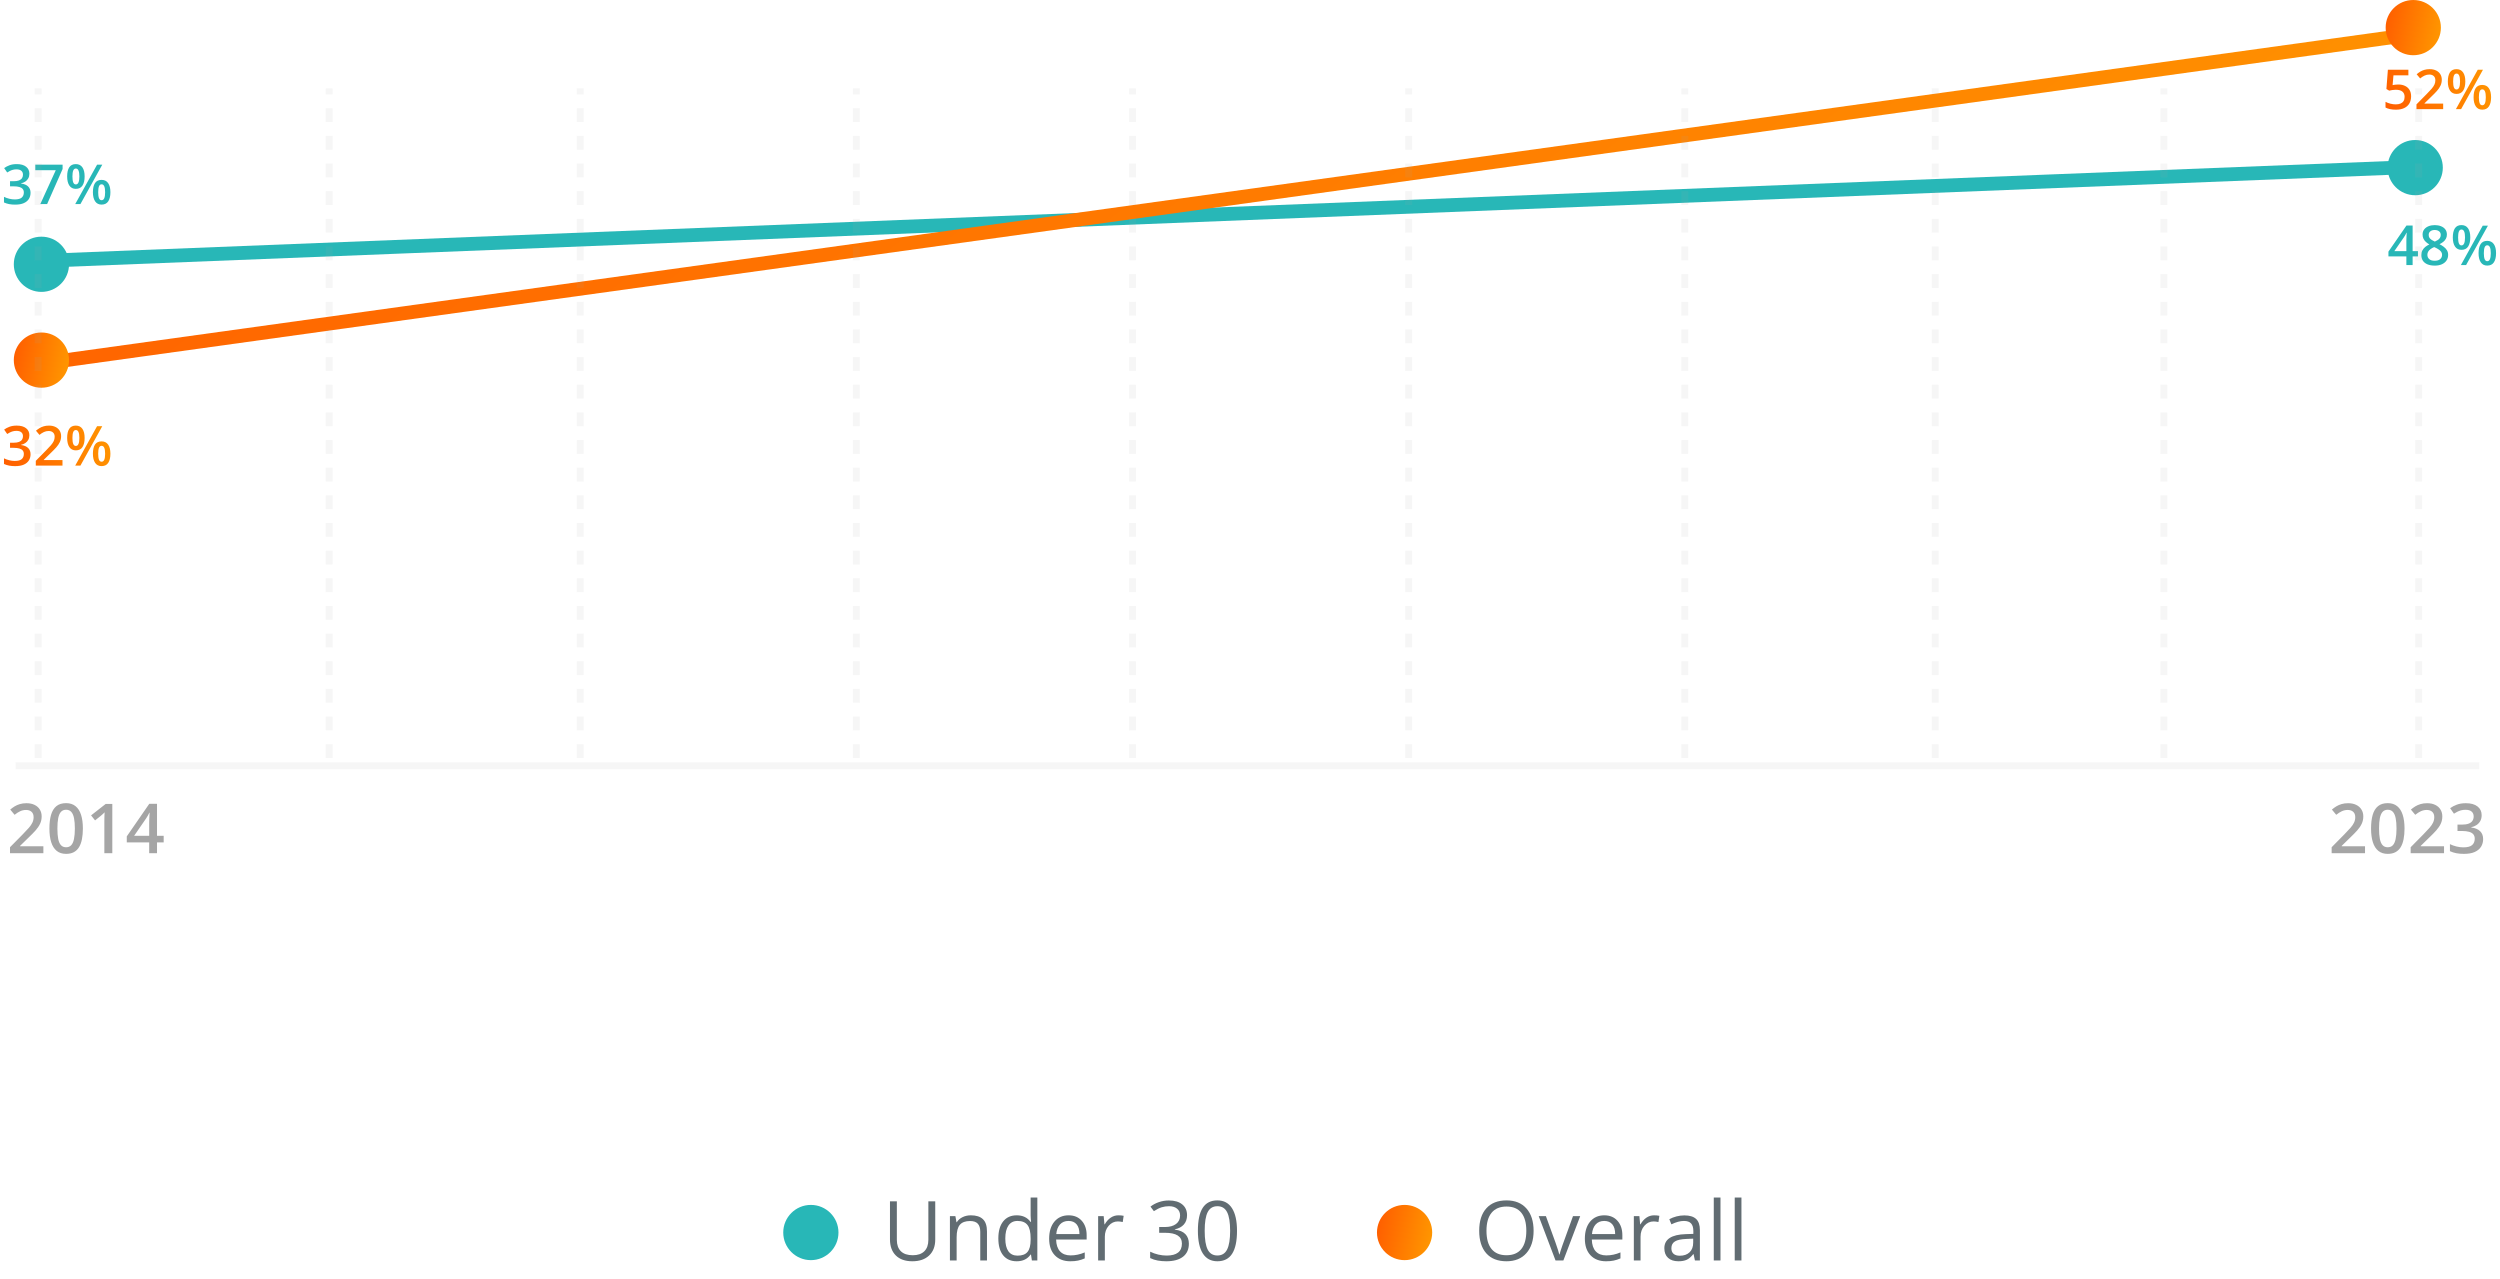 <?xml version="1.0" encoding="UTF-8"?>
<svg xmlns="http://www.w3.org/2000/svg" width="481" height="246" viewBox="0 0 481 246" fill="none">
  <path d="M179.94 231.134V238.497C179.94 239.794 179.548 240.813 178.764 241.555C177.981 242.297 176.904 242.668 175.535 242.668C174.165 242.668 173.104 242.295 172.351 241.547C171.604 240.8 171.231 239.773 171.231 238.465V231.134H172.554V238.559C172.554 239.508 172.813 240.237 173.332 240.746C173.851 241.254 174.614 241.508 175.62 241.508C176.58 241.508 177.319 241.254 177.838 240.746C178.357 240.232 178.617 239.498 178.617 238.543V231.134H179.94ZM188.602 242.512V236.994C188.602 236.299 188.444 235.78 188.127 235.438C187.811 235.095 187.315 234.924 186.641 234.924C185.748 234.924 185.095 235.165 184.679 235.648C184.264 236.131 184.057 236.927 184.057 238.037V242.512H182.765V233.982H183.816L184.026 235.15H184.088C184.353 234.73 184.724 234.405 185.201 234.177C185.678 233.944 186.21 233.827 186.796 233.827C187.824 233.827 188.597 234.076 189.116 234.574C189.635 235.067 189.894 235.858 189.894 236.948V242.512H188.602ZM198.362 241.368H198.292C197.695 242.235 196.803 242.668 195.614 242.668C194.499 242.668 193.63 242.287 193.007 241.524C192.39 240.761 192.081 239.677 192.081 238.271C192.081 236.865 192.392 235.773 193.015 234.994C193.638 234.216 194.504 233.827 195.614 233.827C196.771 233.827 197.659 234.247 198.276 235.088H198.377L198.323 234.473L198.292 233.873V230.402H199.584V242.512H198.533L198.362 241.368ZM195.778 241.586C196.66 241.586 197.298 241.348 197.692 240.87C198.092 240.388 198.292 239.612 198.292 238.543V238.271C198.292 237.062 198.089 236.201 197.685 235.687C197.285 235.168 196.644 234.909 195.762 234.909C195.005 234.909 194.424 235.204 194.019 235.796C193.619 236.382 193.42 237.212 193.42 238.286C193.42 239.376 193.619 240.198 194.019 240.754C194.418 241.309 195.005 241.586 195.778 241.586ZM205.934 242.668C204.674 242.668 203.677 242.284 202.946 241.516C202.219 240.748 201.856 239.682 201.856 238.317C201.856 236.943 202.193 235.85 202.868 235.041C203.548 234.231 204.458 233.827 205.6 233.827C206.669 233.827 207.514 234.18 208.137 234.885C208.76 235.586 209.071 236.512 209.071 237.664V238.481H203.195C203.221 239.482 203.472 240.242 203.95 240.761C204.432 241.28 205.109 241.54 205.981 241.54C206.899 241.54 207.807 241.348 208.705 240.964V242.116C208.249 242.313 207.815 242.453 207.405 242.536C207.001 242.624 206.51 242.668 205.934 242.668ZM205.584 234.909C204.899 234.909 204.352 235.132 203.942 235.578C203.537 236.024 203.299 236.642 203.226 237.43H207.686C207.686 236.616 207.504 235.993 207.141 235.562C206.778 235.127 206.259 234.909 205.584 234.909ZM215.173 233.827C215.551 233.827 215.891 233.858 216.192 233.92L216.013 235.119C215.66 235.041 215.349 235.002 215.079 235.002C214.389 235.002 213.798 235.282 213.305 235.843C212.817 236.403 212.573 237.101 212.573 237.936V242.512H211.281V233.982H212.347L212.495 235.562H212.558C212.874 235.007 213.255 234.579 213.702 234.278C214.148 233.977 214.638 233.827 215.173 233.827ZM228.388 233.811C228.388 234.538 228.183 235.132 227.773 235.593C227.368 236.055 226.792 236.364 226.045 236.52V236.582C226.958 236.696 227.636 236.987 228.077 237.454C228.518 237.921 228.738 238.533 228.738 239.29C228.738 240.375 228.362 241.21 227.61 241.796C226.857 242.378 225.788 242.668 224.403 242.668C223.801 242.668 223.249 242.621 222.745 242.528C222.247 242.44 221.762 242.282 221.29 242.053V240.824C221.783 241.067 222.307 241.254 222.862 241.384C223.422 241.508 223.952 241.571 224.45 241.571C226.416 241.571 227.4 240.8 227.4 239.259C227.4 237.879 226.315 237.189 224.146 237.189H223.026V236.076H224.162C225.049 236.076 225.752 235.881 226.271 235.492C226.79 235.098 227.049 234.553 227.049 233.858C227.049 233.303 226.857 232.867 226.473 232.55C226.095 232.234 225.578 232.076 224.925 232.076C224.426 232.076 223.957 232.143 223.516 232.278C223.075 232.413 222.572 232.662 222.006 233.025L221.352 232.153C221.819 231.785 222.356 231.497 222.963 231.29C223.576 231.077 224.219 230.97 224.893 230.97C225.999 230.97 226.857 231.225 227.47 231.733C228.082 232.236 228.388 232.929 228.388 233.811ZM238 236.808C238 238.774 237.688 240.242 237.066 241.213C236.448 242.183 235.501 242.668 234.225 242.668C233.001 242.668 232.069 242.173 231.431 241.182C230.793 240.185 230.474 238.727 230.474 236.808C230.474 234.826 230.782 233.355 231.4 232.395C232.017 231.435 232.959 230.955 234.225 230.955C235.46 230.955 236.396 231.456 237.035 232.457C237.678 233.458 238 234.909 238 236.808ZM231.781 236.808C231.781 238.463 231.976 239.669 232.365 240.427C232.754 241.179 233.374 241.555 234.225 241.555C235.086 241.555 235.709 241.174 236.093 240.411C236.482 239.643 236.677 238.442 236.677 236.808C236.677 235.173 236.482 233.977 236.093 233.22C235.709 232.457 235.086 232.076 234.225 232.076C233.374 232.076 232.754 232.452 232.365 233.204C231.976 233.951 231.781 235.152 231.781 236.808Z" fill="#616C72"></path>
  <circle cx="5.313" cy="5.313" r="5.313" transform="matrix(1 0 0 -1 150.696 242.451)" fill="#28B7B7"></circle>
  <path d="M295.065 236.808C295.065 238.629 294.603 240.061 293.68 241.104C292.761 242.147 291.482 242.668 289.843 242.668C288.167 242.668 286.872 242.157 285.959 241.135C285.051 240.108 284.597 238.66 284.597 236.792C284.597 234.94 285.054 233.505 285.967 232.488C286.88 231.466 288.177 230.955 289.858 230.955C291.493 230.955 292.769 231.474 293.688 232.511C294.606 233.549 295.065 234.981 295.065 236.808ZM285.998 236.808C285.998 238.349 286.325 239.519 286.979 240.318C287.638 241.112 288.592 241.508 289.843 241.508C291.104 241.508 292.056 241.112 292.699 240.318C293.343 239.524 293.664 238.354 293.664 236.808C293.664 235.277 293.343 234.117 292.699 233.329C292.061 232.535 291.114 232.138 289.858 232.138C288.598 232.138 287.638 232.537 286.979 233.336C286.325 234.13 285.998 235.287 285.998 236.808ZM299.283 242.512L296.046 233.982H297.431L299.268 239.041C299.683 240.224 299.927 240.992 299.999 241.345H300.062C300.119 241.07 300.298 240.502 300.599 239.641C300.905 238.774 301.587 236.888 302.646 233.982H304.031L300.793 242.512H299.283ZM309.004 242.668C307.743 242.668 306.747 242.284 306.016 241.516C305.289 240.748 304.926 239.682 304.926 238.317C304.926 236.943 305.263 235.85 305.938 235.041C306.618 234.231 307.528 233.827 308.67 233.827C309.738 233.827 310.584 234.18 311.207 234.885C311.829 235.586 312.141 236.512 312.141 237.664V238.481H306.265C306.291 239.482 306.542 240.242 307.02 240.761C307.502 241.28 308.179 241.54 309.051 241.54C309.969 241.54 310.877 241.348 311.775 240.964V242.116C311.318 242.313 310.885 242.453 310.475 242.536C310.071 242.624 309.58 242.668 309.004 242.668ZM308.654 234.909C307.969 234.909 307.422 235.132 307.012 235.578C306.607 236.024 306.368 236.642 306.296 237.43H310.755C310.755 236.616 310.574 235.993 310.211 235.562C309.847 235.127 309.329 234.909 308.654 234.909ZM318.242 233.827C318.621 233.827 318.961 233.858 319.262 233.92L319.083 235.119C318.73 235.041 318.419 235.002 318.149 235.002C317.459 235.002 316.868 235.282 316.375 235.843C315.887 236.403 315.643 237.101 315.643 237.936V242.512H314.351V233.982H315.417L315.565 235.562H315.627C315.944 235.007 316.325 234.579 316.772 234.278C317.218 233.977 317.708 233.827 318.242 233.827ZM326.103 242.512L325.846 241.298H325.784C325.359 241.833 324.933 242.196 324.508 242.388C324.087 242.575 323.561 242.668 322.928 242.668C322.082 242.668 321.418 242.45 320.935 242.014C320.458 241.579 320.219 240.958 320.219 240.154C320.219 238.432 321.597 237.529 324.352 237.446L325.8 237.399V236.87C325.8 236.201 325.654 235.708 325.364 235.391C325.078 235.069 324.619 234.909 323.986 234.909C323.275 234.909 322.471 235.127 321.574 235.562L321.177 234.574C321.597 234.346 322.056 234.167 322.554 234.037C323.057 233.907 323.561 233.842 324.064 233.842C325.081 233.842 325.833 234.068 326.321 234.519C326.814 234.971 327.06 235.695 327.06 236.691V242.512H326.103ZM323.185 241.602C323.989 241.602 324.619 241.381 325.076 240.94C325.538 240.499 325.769 239.882 325.769 239.088V238.317L324.477 238.372C323.449 238.408 322.707 238.569 322.251 238.855C321.799 239.135 321.574 239.573 321.574 240.17C321.574 240.637 321.714 240.992 321.994 241.236C322.279 241.48 322.676 241.602 323.185 241.602ZM331.022 242.512H329.73V230.402H331.022V242.512ZM335.053 242.512H333.761V230.402H335.053V242.512Z" fill="#616C72"></path>
  <circle cx="5.313" cy="5.313" r="5.313" transform="matrix(1 0 0 -1 264.928 242.451)" fill="url(#paint0_linear_2903_15178)"></circle>
  <path d="M5.651 33.415C5.651 33.757 5.581 34.055 5.443 34.307C5.305 34.56 5.114 34.767 4.872 34.93C4.634 35.089 4.357 35.203 4.042 35.272V35.309C4.647 35.385 5.104 35.575 5.412 35.879C5.723 36.184 5.879 36.587 5.879 37.088C5.879 37.527 5.773 37.92 5.562 38.266C5.351 38.608 5.028 38.878 4.592 39.075C4.156 39.273 3.596 39.371 2.911 39.371C2.499 39.371 2.117 39.338 1.764 39.273C1.415 39.207 1.083 39.101 0.768 38.956V37.872C1.09 38.031 1.432 38.154 1.795 38.24C2.159 38.327 2.503 38.37 2.828 38.37C3.461 38.37 3.912 38.252 4.182 38.017C4.452 37.778 4.587 37.45 4.587 37.031C4.587 36.761 4.516 36.54 4.374 36.367C4.236 36.194 4.02 36.064 3.726 35.978C3.435 35.891 3.06 35.848 2.6 35.848H1.93V34.867H2.605C3.044 34.867 3.397 34.816 3.663 34.712C3.93 34.605 4.122 34.458 4.239 34.271C4.36 34.084 4.421 33.866 4.421 33.617C4.421 33.292 4.315 33.039 4.104 32.859C3.893 32.676 3.58 32.584 3.165 32.584C2.909 32.584 2.676 32.614 2.465 32.673C2.257 32.731 2.065 32.806 1.889 32.896C1.712 32.986 1.545 33.083 1.386 33.186L0.799 32.341C1.086 32.126 1.429 31.945 1.827 31.796C2.224 31.647 2.688 31.573 3.217 31.573C3.995 31.573 4.596 31.741 5.018 32.076C5.44 32.408 5.651 32.854 5.651 33.415ZM7.752 39.267L10.73 32.751H6.792V31.682H12.043V32.517L9.065 39.267H7.752ZM14.585 31.573C15.142 31.573 15.564 31.78 15.851 32.195C16.138 32.607 16.282 33.19 16.282 33.944C16.282 34.694 16.144 35.281 15.867 35.703C15.594 36.125 15.166 36.336 14.585 36.336C14.042 36.336 13.629 36.125 13.345 35.703C13.062 35.281 12.92 34.694 12.92 33.944C12.92 33.19 13.053 32.607 13.319 32.195C13.589 31.78 14.011 31.573 14.585 31.573ZM14.591 32.424C14.366 32.424 14.2 32.55 14.092 32.802C13.989 33.055 13.937 33.437 13.937 33.949C13.937 34.458 13.989 34.842 14.092 35.101C14.2 35.357 14.366 35.485 14.591 35.485C14.819 35.485 14.988 35.357 15.099 35.101C15.213 34.845 15.27 34.461 15.27 33.949C15.27 33.441 15.215 33.06 15.104 32.808C14.993 32.552 14.822 32.424 14.591 32.424ZM19.68 31.682L15.473 39.267H14.471L18.679 31.682H19.68ZM19.54 34.608C20.097 34.608 20.519 34.816 20.806 35.231C21.097 35.642 21.242 36.225 21.242 36.979C21.242 37.726 21.104 38.311 20.827 38.733C20.554 39.155 20.125 39.366 19.54 39.366C18.997 39.366 18.584 39.155 18.3 38.733C18.017 38.311 17.875 37.726 17.875 36.979C17.875 36.225 18.008 35.642 18.274 35.231C18.544 34.816 18.966 34.608 19.54 34.608ZM19.546 35.459C19.321 35.459 19.155 35.585 19.047 35.838C18.944 36.09 18.892 36.472 18.892 36.984C18.892 37.493 18.944 37.877 19.047 38.136C19.155 38.392 19.321 38.52 19.546 38.52C19.777 38.52 19.948 38.394 20.059 38.141C20.17 37.885 20.225 37.5 20.225 36.984C20.225 36.476 20.17 36.095 20.059 35.843C19.948 35.587 19.777 35.459 19.546 35.459Z" fill="#28B7B7"></path>
  <path d="M465.216 49.335H464.189V51.001H462.985V49.335H459.535V48.411L463.001 43.394H464.189V48.323H465.216V49.335ZM462.985 48.323V46.44C462.985 46.284 462.987 46.127 462.99 45.968C462.997 45.805 463.004 45.649 463.011 45.501C463.018 45.352 463.025 45.215 463.032 45.091C463.039 44.963 463.044 44.857 463.047 44.774H463.006C462.94 44.913 462.867 45.054 462.788 45.2C462.708 45.342 462.624 45.48 462.534 45.615L460.666 48.323H462.985ZM468.443 43.311C468.883 43.311 469.279 43.38 469.632 43.519C469.984 43.654 470.265 43.856 470.472 44.126C470.68 44.395 470.783 44.729 470.783 45.127C470.783 45.435 470.719 45.703 470.591 45.931C470.467 46.16 470.297 46.36 470.083 46.533C469.869 46.703 469.628 46.853 469.362 46.984C469.659 47.13 469.933 47.298 470.182 47.488C470.434 47.675 470.636 47.894 470.789 48.147C470.944 48.399 471.022 48.695 471.022 49.034C471.022 49.459 470.913 49.828 470.695 50.139C470.481 50.447 470.182 50.686 469.798 50.855C469.414 51.021 468.966 51.104 468.454 51.104C467.904 51.104 467.435 51.023 467.048 50.86C466.66 50.698 466.366 50.466 466.166 50.165C465.965 49.861 465.865 49.498 465.865 49.075C465.865 48.726 465.934 48.423 466.072 48.167C466.211 47.912 466.396 47.69 466.627 47.503C466.863 47.317 467.12 47.159 467.401 47.031C467.162 46.889 466.944 46.73 466.747 46.554C466.55 46.374 466.392 46.168 466.275 45.936C466.16 45.701 466.103 45.43 466.103 45.122C466.103 44.727 466.209 44.397 466.42 44.131C466.631 43.861 466.913 43.657 467.266 43.519C467.622 43.38 468.015 43.311 468.443 43.311ZM467.027 49.029C467.027 49.361 467.145 49.634 467.38 49.849C467.615 50.063 467.966 50.17 468.433 50.17C468.897 50.17 469.249 50.065 469.492 49.854C469.734 49.643 469.855 49.364 469.855 49.019C469.855 48.797 469.792 48.602 469.668 48.432C469.547 48.263 469.383 48.112 469.175 47.981C468.971 47.846 468.744 47.721 468.495 47.607L468.329 47.54C468.059 47.654 467.828 47.784 467.634 47.929C467.44 48.071 467.29 48.231 467.183 48.411C467.079 48.591 467.027 48.797 467.027 49.029ZM468.433 44.25C468.098 44.25 467.821 44.333 467.603 44.499C467.388 44.662 467.281 44.897 467.281 45.205C467.281 45.423 467.333 45.61 467.437 45.765C467.544 45.921 467.688 46.056 467.867 46.17C468.047 46.281 468.246 46.384 468.464 46.481C468.675 46.388 468.865 46.286 469.035 46.175C469.208 46.061 469.345 45.926 469.445 45.77C469.549 45.611 469.6 45.421 469.6 45.2C469.6 44.895 469.492 44.662 469.274 44.499C469.059 44.333 468.779 44.25 468.433 44.25ZM473.585 43.306C474.142 43.306 474.564 43.513 474.851 43.928C475.138 44.34 475.282 44.923 475.282 45.677C475.282 46.428 475.144 47.014 474.867 47.436C474.594 47.858 474.166 48.069 473.585 48.069C473.042 48.069 472.629 47.858 472.345 47.436C472.062 47.014 471.92 46.428 471.92 45.677C471.92 44.923 472.053 44.34 472.319 43.928C472.589 43.513 473.011 43.306 473.585 43.306ZM473.59 44.157C473.366 44.157 473.2 44.283 473.092 44.535C472.989 44.788 472.937 45.17 472.937 45.682C472.937 46.191 472.989 46.575 473.092 46.834C473.2 47.09 473.366 47.218 473.59 47.218C473.819 47.218 473.988 47.09 474.099 46.834C474.213 46.578 474.27 46.194 474.27 45.682C474.27 45.174 474.215 44.793 474.104 44.541C473.993 44.285 473.822 44.157 473.59 44.157ZM478.68 43.415L474.473 51.001H473.471L477.679 43.415H478.68ZM478.54 46.341C479.097 46.341 479.519 46.549 479.806 46.964C480.097 47.375 480.242 47.958 480.242 48.712C480.242 49.459 480.104 50.044 479.827 50.466C479.554 50.888 479.125 51.099 478.54 51.099C477.997 51.099 477.584 50.888 477.3 50.466C477.017 50.044 476.875 49.459 476.875 48.712C476.875 47.958 477.008 47.375 477.274 46.964C477.544 46.549 477.966 46.341 478.54 46.341ZM478.546 47.192C478.321 47.192 478.155 47.318 478.047 47.571C477.944 47.823 477.892 48.206 477.892 48.718C477.892 49.226 477.944 49.61 478.047 49.869C478.155 50.125 478.321 50.253 478.546 50.253C478.777 50.253 478.949 50.127 479.059 49.875C479.17 49.619 479.225 49.233 479.225 48.718C479.225 48.209 479.17 47.828 479.059 47.576C478.949 47.32 478.777 47.192 478.546 47.192Z" fill="#28B7B7"></path>
  <circle cx="7.97" cy="50.848" r="5.313" fill="#28B7B7"></circle>
  <circle cx="464.685" cy="32.252" r="5.313" fill="#28B7B7"></circle>
  <path d="M8.203 50.185L461.765 32.229" stroke="#28B7B7" stroke-width="2.657"></path>
  <path d="M5.651 83.728C5.651 84.071 5.581 84.368 5.443 84.621C5.305 84.873 5.114 85.081 4.872 85.243C4.634 85.403 4.357 85.517 4.042 85.586V85.622C4.647 85.698 5.104 85.888 5.412 86.193C5.723 86.497 5.879 86.9 5.879 87.402C5.879 87.841 5.773 88.234 5.562 88.58C5.351 88.922 5.028 89.192 4.592 89.389C4.156 89.586 3.596 89.685 2.911 89.685C2.499 89.685 2.117 89.652 1.764 89.586C1.415 89.52 1.083 89.415 0.768 89.27V88.185C1.09 88.344 1.432 88.467 1.795 88.554C2.159 88.64 2.503 88.683 2.828 88.683C3.461 88.683 3.912 88.566 4.182 88.331C4.452 88.092 4.587 87.763 4.587 87.345C4.587 87.075 4.516 86.854 4.374 86.681C4.236 86.508 4.02 86.378 3.726 86.291C3.435 86.205 3.06 86.162 2.6 86.162H1.93V85.181H2.605C3.044 85.181 3.397 85.129 3.663 85.025C3.93 84.918 4.122 84.771 4.239 84.585C4.36 84.398 4.421 84.18 4.421 83.931C4.421 83.606 4.315 83.353 4.104 83.173C3.893 82.99 3.58 82.898 3.165 82.898C2.909 82.898 2.676 82.928 2.465 82.986C2.257 83.045 2.065 83.12 1.889 83.21C1.712 83.299 1.545 83.396 1.386 83.5L0.799 82.654C1.086 82.44 1.429 82.258 1.827 82.109C2.224 81.961 2.688 81.886 3.217 81.886C3.995 81.886 4.596 82.054 5.018 82.39C5.44 82.722 5.651 83.168 5.651 83.728ZM12.022 89.581H6.885V88.663L8.852 86.67C9.232 86.283 9.545 85.949 9.791 85.669C10.037 85.385 10.218 85.117 10.336 84.865C10.457 84.612 10.518 84.337 10.518 84.04C10.518 83.673 10.412 83.396 10.201 83.21C9.99 83.019 9.712 82.924 9.366 82.924C9.037 82.924 8.733 82.99 8.452 83.121C8.176 83.249 7.889 83.433 7.591 83.671L6.922 82.867C7.133 82.687 7.358 82.523 7.596 82.374C7.838 82.225 8.108 82.108 8.406 82.021C8.703 81.931 9.042 81.886 9.423 81.886C9.903 81.886 10.319 81.973 10.668 82.146C11.017 82.315 11.285 82.552 11.472 82.857C11.662 83.161 11.758 83.516 11.758 83.92C11.758 84.329 11.676 84.706 11.514 85.051C11.351 85.397 11.119 85.74 10.818 86.079C10.518 86.414 10.159 86.779 9.744 87.174L8.432 88.455V88.512H12.022V89.581ZM14.585 81.886C15.142 81.886 15.564 82.094 15.851 82.509C16.138 82.921 16.282 83.504 16.282 84.258C16.282 85.008 16.144 85.594 15.867 86.016C15.594 86.439 15.166 86.65 14.585 86.65C14.042 86.65 13.629 86.439 13.345 86.016C13.062 85.594 12.92 85.008 12.92 84.258C12.92 83.504 13.053 82.921 13.319 82.509C13.589 82.094 14.011 81.886 14.585 81.886ZM14.591 82.737C14.366 82.737 14.2 82.864 14.092 83.116C13.989 83.369 13.937 83.751 13.937 84.263C13.937 84.771 13.989 85.155 14.092 85.415C14.2 85.671 14.366 85.799 14.591 85.799C14.819 85.799 14.988 85.671 15.099 85.415C15.213 85.159 15.27 84.775 15.27 84.263C15.27 83.754 15.215 83.374 15.104 83.121C14.993 82.865 14.822 82.737 14.591 82.737ZM19.68 81.995L15.473 89.581H14.471L18.679 81.995H19.68ZM19.54 84.922C20.097 84.922 20.519 85.129 20.806 85.544C21.097 85.956 21.242 86.539 21.242 87.293C21.242 88.04 21.104 88.625 20.827 89.047C20.554 89.469 20.125 89.68 19.54 89.68C18.997 89.68 18.584 89.469 18.3 89.047C18.017 88.625 17.875 88.04 17.875 87.293C17.875 86.539 18.008 85.956 18.274 85.544C18.544 85.129 18.966 84.922 19.54 84.922ZM19.546 85.773C19.321 85.773 19.155 85.899 19.047 86.151C18.944 86.404 18.892 86.786 18.892 87.298C18.892 87.807 18.944 88.191 19.047 88.45C19.155 88.706 19.321 88.834 19.546 88.834C19.777 88.834 19.948 88.708 20.059 88.455C20.17 88.199 20.225 87.814 20.225 87.298C20.225 86.79 20.17 86.409 20.059 86.157C19.948 85.901 19.777 85.773 19.546 85.773Z" fill="url(#paint1_linear_2903_15178)"></path>
  <path d="M7.941 69.951L465 6.5" stroke="url(#paint2_linear_2903_15178)" stroke-width="2.657"></path>
  <circle cx="5.313" cy="5.313" r="5.313" transform="matrix(1 0 0 -1 2.656 74.6)" fill="url(#paint3_linear_2903_15178)"></circle>
  <path d="M8.346 164.156H1.925V163.008L4.383 160.517C4.859 160.033 5.25 159.616 5.557 159.265C5.864 158.911 6.091 158.576 6.238 158.26C6.389 157.944 6.465 157.601 6.465 157.229C6.465 156.77 6.333 156.425 6.069 156.191C5.806 155.953 5.457 155.834 5.025 155.834C4.614 155.834 4.234 155.917 3.884 156.081C3.538 156.241 3.179 156.47 2.807 156.768L1.97 155.763C2.234 155.538 2.515 155.333 2.813 155.147C3.116 154.961 3.453 154.814 3.825 154.706C4.197 154.593 4.621 154.537 5.096 154.537C5.697 154.537 6.216 154.645 6.653 154.861C7.09 155.073 7.425 155.37 7.658 155.75C7.896 156.131 8.015 156.574 8.015 157.08C8.015 157.59 7.913 158.061 7.71 158.493C7.507 158.926 7.217 159.354 6.841 159.778C6.465 160.197 6.017 160.653 5.499 161.146L3.858 162.748V162.819H8.346V164.156ZM15.947 159.408C15.947 160.173 15.886 160.859 15.765 161.464C15.649 162.065 15.463 162.575 15.208 162.995C14.953 163.414 14.62 163.734 14.209 163.954C13.798 164.175 13.301 164.285 12.717 164.285C11.986 164.285 11.383 164.093 10.908 163.708C10.432 163.319 10.08 162.761 9.85 162.035C9.621 161.304 9.507 160.428 9.507 159.408C9.507 158.388 9.611 157.514 9.818 156.788C10.03 156.057 10.371 155.497 10.843 155.108C11.314 154.719 11.939 154.524 12.717 154.524C13.452 154.524 14.057 154.719 14.533 155.108C15.013 155.493 15.368 156.051 15.597 156.781C15.83 157.508 15.947 158.383 15.947 159.408ZM11.044 159.408C11.044 160.208 11.096 160.876 11.2 161.412C11.308 161.948 11.485 162.35 11.731 162.618C11.978 162.882 12.306 163.014 12.717 163.014C13.128 163.014 13.457 162.882 13.703 162.618C13.949 162.355 14.127 161.955 14.235 161.419C14.347 160.882 14.403 160.212 14.403 159.408C14.403 158.612 14.349 157.947 14.241 157.41C14.133 156.874 13.956 156.472 13.71 156.204C13.463 155.932 13.132 155.795 12.717 155.795C12.302 155.795 11.971 155.932 11.725 156.204C11.483 156.472 11.308 156.874 11.2 157.41C11.096 157.947 11.044 158.612 11.044 159.408ZM21.609 164.156H20.078V158.052C20.078 157.849 20.081 157.646 20.085 157.443C20.089 157.24 20.094 157.041 20.098 156.846C20.107 156.652 20.117 156.466 20.13 156.288C20.04 156.388 19.927 156.496 19.793 156.613C19.663 156.729 19.525 156.85 19.378 156.976L18.288 157.845L17.523 156.879L20.338 154.673H21.609V164.156ZM31.493 162.074H30.209V164.156H28.704V162.074H24.391V160.919L28.724 154.647H30.209V160.809H31.493V162.074ZM28.704 160.809V158.455C28.704 158.26 28.707 158.063 28.711 157.864C28.72 157.661 28.728 157.467 28.737 157.281C28.745 157.095 28.754 156.924 28.763 156.768C28.771 156.608 28.778 156.476 28.782 156.373H28.73C28.648 156.546 28.557 156.723 28.458 156.904C28.358 157.082 28.253 157.255 28.14 157.423L25.805 160.809H28.704Z" fill="#A5A5A5"></path>
  <path d="M455.03 164.156H448.609V163.008L451.067 160.517C451.543 160.033 451.934 159.616 452.241 159.265C452.548 158.911 452.775 158.576 452.922 158.26C453.073 157.944 453.149 157.601 453.149 157.229C453.149 156.77 453.017 156.425 452.753 156.191C452.49 155.953 452.142 155.834 451.709 155.834C451.299 155.834 450.918 155.917 450.568 156.081C450.222 156.241 449.863 156.47 449.491 156.768L448.655 155.763C448.918 155.538 449.199 155.333 449.498 155.147C449.8 154.961 450.138 154.814 450.509 154.706C450.881 154.593 451.305 154.537 451.781 154.537C452.382 154.537 452.9 154.645 453.337 154.861C453.774 155.073 454.109 155.37 454.342 155.75C454.58 156.131 454.699 156.574 454.699 157.08C454.699 157.59 454.598 158.061 454.394 158.493C454.191 158.926 453.901 159.354 453.525 159.778C453.149 160.197 452.702 160.653 452.183 161.146L450.542 162.748V162.819H455.03V164.156ZM462.631 159.408C462.631 160.173 462.571 160.859 462.45 161.464C462.333 162.065 462.147 162.575 461.892 162.995C461.637 163.414 461.304 163.734 460.893 163.954C460.482 164.175 459.985 164.285 459.401 164.285C458.671 164.285 458.067 164.093 457.592 163.708C457.116 163.319 456.764 162.761 456.535 162.035C456.305 161.304 456.191 160.428 456.191 159.408C456.191 158.388 456.295 157.514 456.502 156.788C456.714 156.057 457.056 155.497 457.527 155.108C457.998 154.719 458.623 154.524 459.401 154.524C460.136 154.524 460.742 154.719 461.217 155.108C461.697 155.493 462.052 156.051 462.281 156.781C462.514 157.508 462.631 158.383 462.631 159.408ZM457.728 159.408C457.728 160.208 457.78 160.876 457.884 161.412C457.992 161.948 458.169 162.35 458.415 162.618C458.662 162.882 458.991 163.014 459.401 163.014C459.812 163.014 460.141 162.882 460.387 162.618C460.634 162.355 460.811 161.955 460.919 161.419C461.031 160.882 461.088 160.212 461.088 159.408C461.088 158.612 461.034 157.947 460.925 157.41C460.817 156.874 460.64 156.472 460.394 156.204C460.147 155.932 459.816 155.795 459.401 155.795C458.986 155.795 458.655 155.932 458.409 156.204C458.167 156.472 457.992 156.874 457.884 157.41C457.78 157.947 457.728 158.612 457.728 159.408ZM470.232 164.156H463.812V163.008L466.27 160.517C466.745 160.033 467.137 159.616 467.444 159.265C467.751 158.911 467.978 158.576 468.125 158.26C468.276 157.944 468.352 157.601 468.352 157.229C468.352 156.77 468.22 156.425 467.956 156.191C467.692 155.953 467.344 155.834 466.912 155.834C466.501 155.834 466.121 155.917 465.77 156.081C465.424 156.241 465.066 156.47 464.694 156.768L463.857 155.763C464.121 155.538 464.402 155.333 464.7 155.147C465.003 154.961 465.34 154.814 465.712 154.706C466.084 154.593 466.507 154.537 466.983 154.537C467.584 154.537 468.103 154.645 468.54 154.861C468.976 155.073 469.311 155.37 469.545 155.75C469.783 156.131 469.902 156.574 469.902 157.08C469.902 157.59 469.8 158.061 469.597 158.493C469.394 158.926 469.104 159.354 468.728 159.778C468.352 160.197 467.904 160.653 467.385 161.146L465.744 162.748V162.819H470.232V164.156ZM477.471 156.84C477.471 157.268 477.384 157.64 477.211 157.955C477.038 158.271 476.8 158.53 476.498 158.733C476.199 158.932 475.853 159.075 475.46 159.162V159.207C476.217 159.302 476.787 159.54 477.172 159.92C477.561 160.301 477.756 160.805 477.756 161.432C477.756 161.981 477.624 162.471 477.36 162.904C477.096 163.332 476.692 163.669 476.147 163.916C475.603 164.162 474.902 164.285 474.046 164.285C473.532 164.285 473.054 164.244 472.613 164.162C472.176 164.08 471.761 163.948 471.367 163.766V162.411C471.77 162.61 472.198 162.763 472.652 162.871C473.106 162.979 473.536 163.033 473.942 163.033C474.734 163.033 475.298 162.886 475.635 162.592C475.972 162.294 476.141 161.883 476.141 161.36C476.141 161.023 476.052 160.746 475.875 160.53C475.702 160.314 475.432 160.152 475.064 160.044C474.701 159.935 474.232 159.881 473.657 159.881H472.82V158.656H473.663C474.213 158.656 474.654 158.591 474.986 158.461C475.319 158.327 475.559 158.143 475.706 157.91C475.858 157.676 475.933 157.404 475.933 157.093C475.933 156.686 475.802 156.371 475.538 156.146C475.274 155.917 474.883 155.802 474.364 155.802C474.044 155.802 473.752 155.839 473.488 155.912C473.229 155.986 472.989 156.079 472.768 156.191C472.548 156.303 472.338 156.425 472.139 156.554L471.406 155.497C471.765 155.229 472.193 155.002 472.691 154.816C473.188 154.63 473.767 154.537 474.429 154.537C475.402 154.537 476.152 154.747 476.679 155.166C477.207 155.581 477.471 156.139 477.471 156.84Z" fill="#A5A5A5"></path>
  <line opacity="0.1" x1="3" y1="147.336" x2="477" y2="147.336" stroke="#A5A5A5" stroke-width="1.328"></line>
  <line opacity="0.1" x1="111.634" y1="145.843" x2="111.634" y2="17" stroke="#A5A5A5" stroke-width="1.328" stroke-dasharray="2.66 2.66"></line>
  <line opacity="0.1" x1="63.336" y1="145.843" x2="63.336" y2="17" stroke="#A5A5A5" stroke-width="1.328" stroke-dasharray="2.66 2.66"></line>
  <line opacity="0.1" x1="7.336" y1="145.843" x2="7.336" y2="17" stroke="#A5A5A5" stroke-width="1.328" stroke-dasharray="2.66 2.66"></line>
  <line opacity="0.1" x1="164.765" y1="145.843" x2="164.765" y2="17" stroke="#A5A5A5" stroke-width="1.328" stroke-dasharray="2.66 2.66"></line>
  <line opacity="0.1" x1="217.896" y1="145.843" x2="217.896" y2="17" stroke="#A5A5A5" stroke-width="1.328" stroke-dasharray="2.66 2.66"></line>
  <line opacity="0.1" x1="271.027" y1="145.843" x2="271.027" y2="17" stroke="#A5A5A5" stroke-width="1.328" stroke-dasharray="2.66 2.66"></line>
  <line opacity="0.1" x1="324.157" y1="145.843" x2="324.157" y2="17" stroke="#A5A5A5" stroke-width="1.328" stroke-dasharray="2.66 2.66"></line>
  <line opacity="0.1" x1="372.336" y1="145.843" x2="372.336" y2="17" stroke="#A5A5A5" stroke-width="1.328" stroke-dasharray="2.66 2.66"></line>
  <line opacity="0.1" x1="416.336" y1="145.843" x2="416.336" y2="17" stroke="#A5A5A5" stroke-width="1.328" stroke-dasharray="2.66 2.66"></line>
  <line opacity="0.1" x1="465.349" y1="145.843" x2="465.349" y2="17" stroke="#A5A5A5" stroke-width="1.328" stroke-dasharray="2.66 2.66"></line>
  <path d="M461.427 16.258C461.915 16.258 462.344 16.346 462.714 16.522C463.087 16.695 463.378 16.951 463.585 17.29C463.793 17.626 463.897 18.037 463.897 18.525C463.897 19.058 463.784 19.518 463.559 19.905C463.335 20.289 463.004 20.585 462.568 20.793C462.133 21 461.602 21.104 460.975 21.104C460.578 21.104 460.206 21.069 459.86 21C459.517 20.931 459.222 20.827 458.973 20.689V19.589C459.232 19.734 459.543 19.853 459.907 19.947C460.27 20.037 460.617 20.082 460.95 20.082C461.302 20.082 461.605 20.03 461.858 19.926C462.11 19.822 462.304 19.663 462.439 19.449C462.577 19.234 462.646 18.963 462.646 18.634C462.646 18.198 462.506 17.863 462.226 17.627C461.949 17.389 461.515 17.269 460.924 17.269C460.716 17.269 460.495 17.288 460.259 17.326C460.028 17.361 459.834 17.399 459.678 17.441L459.144 17.124L459.429 13.414H463.373V14.488H460.503L460.337 16.377C460.462 16.349 460.611 16.323 460.784 16.299C460.956 16.271 461.171 16.258 461.427 16.258ZM470.066 21H464.929V20.082L466.896 18.089C467.276 17.702 467.589 17.368 467.835 17.088C468.08 16.804 468.262 16.536 468.38 16.284C468.501 16.031 468.561 15.756 468.561 15.459C468.561 15.092 468.456 14.815 468.245 14.628C468.034 14.438 467.755 14.343 467.409 14.343C467.081 14.343 466.776 14.409 466.496 14.54C466.219 14.668 465.932 14.851 465.635 15.09L464.965 14.286C465.176 14.106 465.401 13.942 465.64 13.793C465.882 13.644 466.152 13.527 466.449 13.44C466.747 13.35 467.086 13.305 467.466 13.305C467.947 13.305 468.362 13.392 468.712 13.565C469.061 13.734 469.329 13.971 469.516 14.276C469.706 14.58 469.801 14.935 469.801 15.339C469.801 15.747 469.72 16.125 469.557 16.47C469.395 16.816 469.163 17.159 468.862 17.498C468.561 17.833 468.203 18.198 467.788 18.593L466.475 19.874V19.931H470.066V21ZM472.629 13.305C473.186 13.305 473.608 13.513 473.895 13.928C474.182 14.34 474.326 14.922 474.326 15.677C474.326 16.427 474.187 17.014 473.911 17.436C473.637 17.858 473.21 18.069 472.629 18.069C472.086 18.069 471.673 17.858 471.389 17.436C471.105 17.014 470.963 16.427 470.963 15.677C470.963 14.922 471.097 14.34 471.363 13.928C471.633 13.513 472.055 13.305 472.629 13.305ZM472.634 14.156C472.409 14.156 472.243 14.283 472.136 14.535C472.032 14.788 471.98 15.17 471.98 15.682C471.98 16.19 472.032 16.574 472.136 16.834C472.243 17.09 472.409 17.218 472.634 17.218C472.862 17.218 473.032 17.09 473.143 16.834C473.257 16.578 473.314 16.194 473.314 15.682C473.314 15.173 473.259 14.793 473.148 14.54C473.037 14.284 472.866 14.156 472.634 14.156ZM477.724 13.414L473.516 21H472.515L476.723 13.414H477.724ZM477.584 16.341C478.141 16.341 478.563 16.548 478.85 16.963C479.141 17.375 479.286 17.958 479.286 18.712C479.286 19.459 479.148 20.044 478.871 20.466C478.598 20.888 478.169 21.099 477.584 21.099C477.041 21.099 476.628 20.888 476.344 20.466C476.06 20.044 475.919 19.459 475.919 18.712C475.919 17.958 476.052 17.375 476.318 16.963C476.588 16.548 477.01 16.341 477.584 16.341ZM477.589 17.192C477.364 17.192 477.198 17.318 477.091 17.57C476.987 17.823 476.936 18.205 476.936 18.717C476.936 19.226 476.987 19.61 477.091 19.869C477.198 20.125 477.364 20.253 477.589 20.253C477.821 20.253 477.992 20.127 478.103 19.874C478.214 19.618 478.269 19.232 478.269 18.717C478.269 18.209 478.214 17.828 478.103 17.576C477.992 17.32 477.821 17.192 477.589 17.192Z" fill="url(#paint4_linear_2903_15178)"></path>
  <circle cx="5.313" cy="5.313" r="5.313" transform="matrix(1 0 0 -1 459 10.626)" fill="url(#paint5_linear_2903_15178)"></circle>
  <defs>
    <linearGradient id="paint0_linear_2903_15178" x1="0.134" y1="9.962" x2="11.831" y2="7.703" gradientUnits="userSpaceOnUse">
      <stop stop-color="#FF5C00"></stop>
      <stop offset="1" stop-color="#FF9900"></stop>
    </linearGradient>
    <linearGradient id="paint1_linear_2903_15178" x1="0.277" y1="90.769" x2="22.972" y2="83.349" gradientUnits="userSpaceOnUse">
      <stop stop-color="#FF5C00"></stop>
      <stop offset="1" stop-color="#FF9900"></stop>
    </linearGradient>
    <linearGradient id="paint2_linear_2903_15178" x1="18.998" y1="0.719" x2="217.999" y2="257.71" gradientUnits="userSpaceOnUse">
      <stop stop-color="#FF5C00"></stop>
      <stop offset="1" stop-color="#FF9900"></stop>
    </linearGradient>
    <linearGradient id="paint3_linear_2903_15178" x1="0.134" y1="9.962" x2="11.831" y2="7.703" gradientUnits="userSpaceOnUse">
      <stop stop-color="#FF5C00"></stop>
      <stop offset="1" stop-color="#FF9900"></stop>
    </linearGradient>
    <linearGradient id="paint4_linear_2903_15178" x1="458.32" y1="22.188" x2="481.016" y2="14.768" gradientUnits="userSpaceOnUse">
      <stop stop-color="#FF5C00"></stop>
      <stop offset="1" stop-color="#FF9900"></stop>
    </linearGradient>
    <linearGradient id="paint5_linear_2903_15178" x1="0.134" y1="9.962" x2="11.831" y2="7.703" gradientUnits="userSpaceOnUse">
      <stop stop-color="#FF5C00"></stop>
      <stop offset="1" stop-color="#FF9900"></stop>
    </linearGradient>
  </defs>
</svg>
